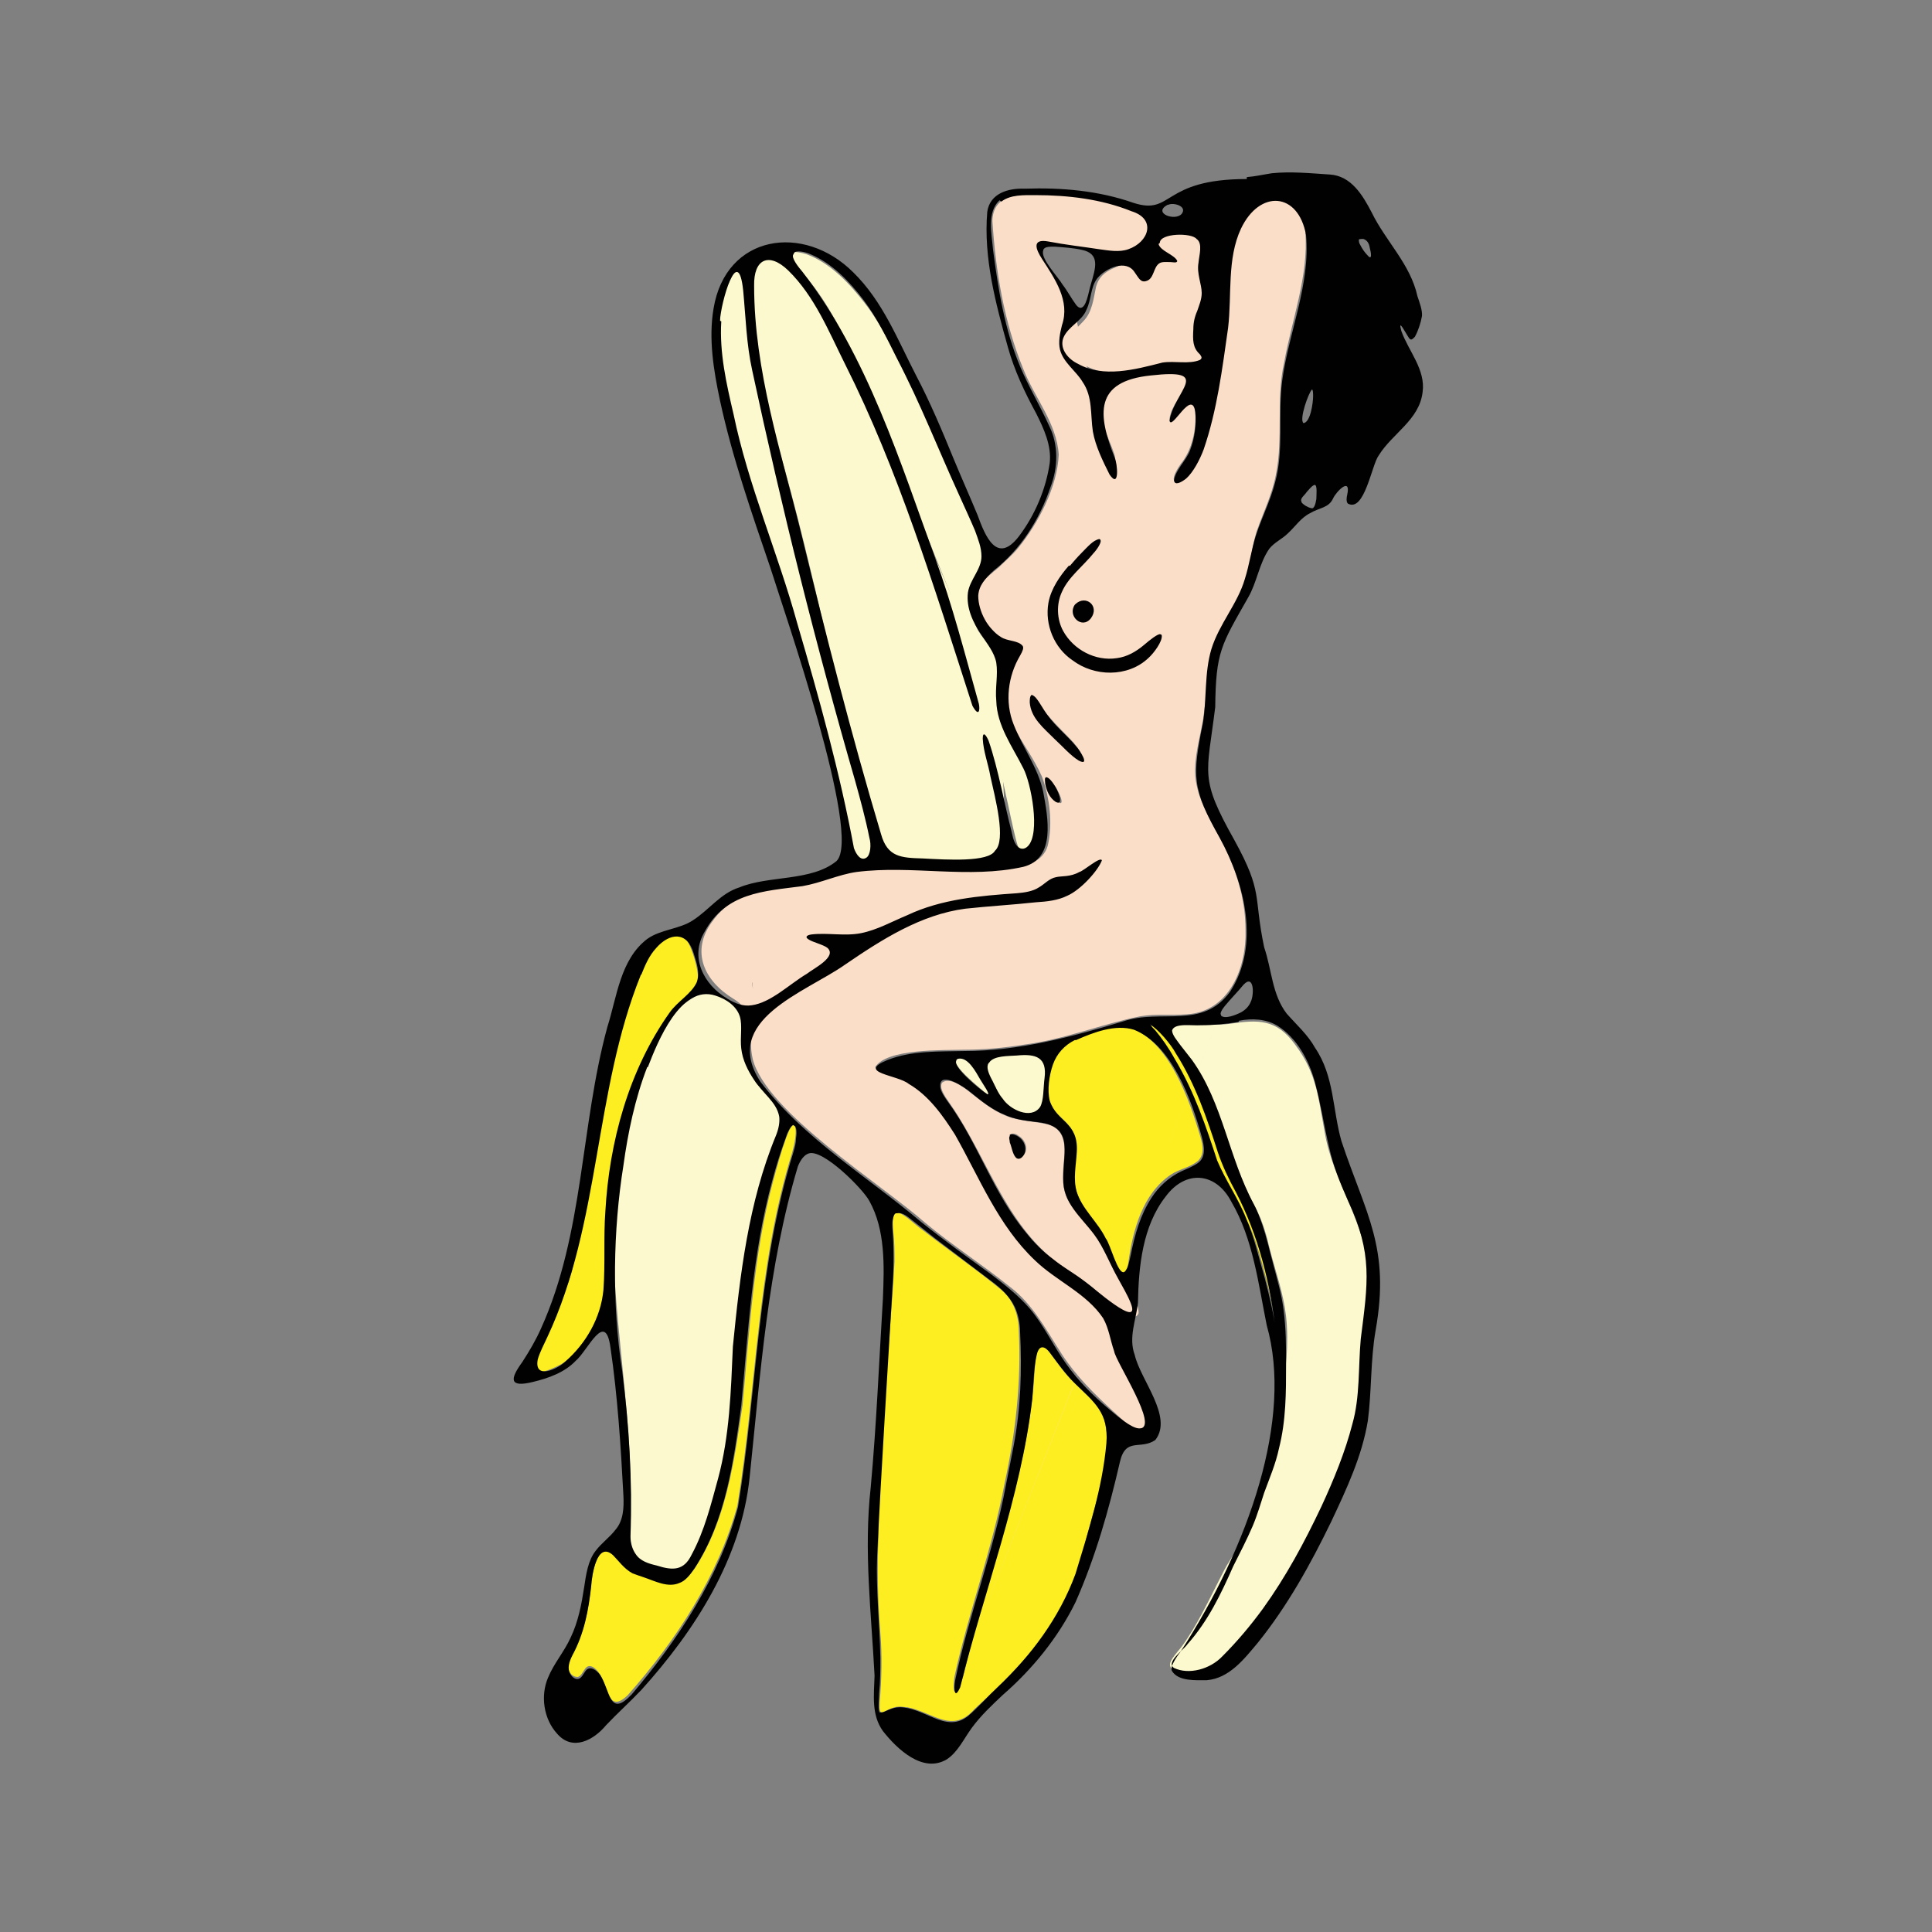 <?xml version="1.0" encoding="UTF-8"?>
<svg id="Layer_1" xmlns="http://www.w3.org/2000/svg" xmlns:xlink="http://www.w3.org/1999/xlink" version="1.1" viewBox="0 0 300 300">
  <rect x="0" y="0" width="300" height="300" fill="#808080" stroke="none"/>
  <!-- Generator: Adobe Illustrator 29.2.1, SVG Export Plug-In . SVG Version: 2.1.0 Build 116)  -->
  <defs>
    <style>
      .st0 {
        fill: none;
      }

      .st1 {
        fill: #010101;
      }

      .st2 {
        fill: #fcee21;
      }

      .st3 {
        clip-path: url(#clippath-1);
      }

      .st4 {
        clip-path: url(#clippath-2);
      }

      .st5 {
        fill: #fbdec8;
      }

      .st6 {
        fill: #fcf9ce;
      }

      .st7 {
        clip-path: url(#clippath);
      }
    </style>
    <clipPath id="clippath">
      <path class="st0" d="M78.4,25.9c36.3.2,105.3-.4,143.3.1,0,5.5.2,241.7,0,248.1-1.5.2-10.4,0-23.7,0-35.1,0-86.2,0-117.6,0-1,0-1.6,0-1.8,0-.3-4.1,0-118.6-.1-190.8,0-32.2,0-55.6,0-57.5h0Z"/>
    </clipPath>
    <clipPath id="clippath-1">
      <path class="st0" d="M78.4,25.9c36.3.2,105.3-.4,143.3.1,0,5.5.2,241.7,0,248.1-1.5.2-10.4,0-23.7,0-35.1,0-86.2,0-117.6,0-1,0-1.6,0-1.8,0-.3-4.1,0-118.6-.1-190.8,0-32.2,0-55.6,0-57.5h0Z"/>
    </clipPath>
    <clipPath id="clippath-2">
      <path class="st0" d="M78.4,25.9c36.3.2,105.3-.4,143.3.1,0,5.5.2,241.7,0,248.1-1.5.2-10.4,0-23.7,0-35.1,0-86.2,0-117.6,0-1,0-1.6,0-1.8,0-.3-4.1,0-118.6-.1-190.8,0-32.2,0-55.6,0-57.5h0Z"/>
    </clipPath>
  </defs>
  <path class="st5" d="M182.8,36c1.7-.2,3.2-1.1,4.3-.2,2.3,3.6,2.1,12.9,1.9,17.3,0,1.8-.8,4-2.9,4-2.1,0-4-1.1-6.1-.4-1.1.3-2.2.7-3.4.9-2.8.6-5.7.5-8.2-.9-1.4-.8-2.6-2.2-2.3-3.9.2-1.2,1.3-2,2.1-2.9,1.4-1.4,1.6-3.5,2-5.4.8-2.9,3.7-2.9,5.9-4.4,2.2-1.4,3.8-4,6.6-4.1h.1Z"/>
  <path class="st5" d="M202.9,36h0c-1.4-7.3-7.7-6.5-11.1-.9-1.9,3.7-1.6,8.2-2,12.3-.5,5.3-1.1,10.6-1.7,15.9-1.3,11.4-8.5,14.2-4.8,8.8,1.8-2.2,2.5-5.4,2.3-8.2-.2-3.2-2.3,0-3.2.9-.9.9-.9.2-.6-.6.5-1.8,2.7-4,3.2-5.3.7-2.6-5.6-1.1-7-1-5.9.7-8,2.9-6.4,8.8,0,.5,2.5,5.6,1.2,4.6-2.5-2-3.2-5.6-3-8.9,0-1.7-.5-3.5-1-5.3-.2-.6-.3-1.3-.5-1.9-.4-1.6-.6-3-.9-4.4h0c-.2-1.1-.5-2.2-1-3.3-1.2-2.6-3.9-6-4.8-8.6-.2-1.5,2.2-.7,3.1-.7,2.5.4,5.1.6,7.7,1,3,.6,6.5-.8,6.7-4-.2-2.4-6.7-3.5-8.7-4.2-3.1-.8-6.3-.8-9.4-.8-3.1-.1-6.8.1-6.9,4.1.5,7.8,1.8,15.7,4.8,23,1.7,4.4,5.2,8.4,5.5,13.3-.2,5-3.2,10.7-6.3,14.5-.9,1.1-2,2-3,3-1.8,1.5-4.6,3.5-3.5,6.2.8,2.3,3.5,4.1,4.7,6.2.7,1.5.2,3,0,4.5-1.3,6.7,3,10,5.5,15.6,1.2,3.3,1.7,7.3.9,10.7-.7,2.5-3.4,3.3-5.8,3.5-8.5,1.2-17.2-1.1-25.6.8-2.1.5-4.1,1.4-6.2,1.7-5.5.9-10.9.7-14.5,5.8-3.4,4.6-1.3,9.2,3.3,12,3.8,2.3,2.1,5.8,3,9.4,2.1,8.2,20,19.4,26.8,25.4,4.2,3.5,8.9,6.5,13.1,9.9,3.6,2.7,5.7,6.8,8.1,10.5,2.2,3.4,5,6.1,7.9,8.8,1.5,1.3,3.9,3.9,5.4,3.5,2-.7-.8-6.6-1.2-8.1-.9-2.5-2.2-4.5-3.2-6.8-.7-1.5-1.5-3-2.6-4.3-2.9-3.1-7.1-4.8-10.2-7.7-5.7-5.3-8.7-12.5-12.4-19.2-2.1-3.5-4.7-7.2-8.5-9-1.6-.9-3.8-.8-4.2-1.8,1.8-2.9,10.5-2.6,13.8-2.7,3.2,0,6.3-.3,9.4-.8,6.2-.8,12-3.2,18-4.4,2.4-.4,4.8-.1,7.2-.3,6.6-.4,9.3-7.3,9.1-13.1,0-5.1-1.6-9.9-4-14.3-1.6-3.1-3.5-6.1-3.8-9.6-.2-2.9.7-5.8,1.2-8.7.3-2,.5-4,.7-6,0-6.1,3.7-10,5.8-15.3.9-2.6,1-5.3,1.8-7.9,1-2.9,2.4-5.7,3-8.8,1.2-5.7,0-11.8,1.3-17.5,1.2-6.7,3.8-13.4,3.3-20.2ZM116.9,153.5c0-.2-.2-.8-.1-1,0,0,.1.8.1.9h0ZM162.2,110.4c.2.3.5.7.7.9,1.2,1.4,2.6,2.7,3.8,4,.4.5.9,1.1,1.1,1.6,0,0,0,0,0,0,.2.6-.1.6-.6.2-.7-.5-1.4-1.3-2-1.9-1.5-1.8-3.6-3.3-4.5-5.4-.1-.4-.3-.9-.1-1.1h0c.1,0,.3,0,.5.3.3.4.6.8.9,1.2,0,0,0,0,0,0ZM164.7,124.7h0s0,0-.1,0c-.7-.5-1.1-1.3-1.2-2.2,0-.2,0-.6.1-.7.1,0,.4.3.6.7,0,0,0,0,0,0,.5.9,1,2.1.6,2.2Z"/>
  <path class="st5" d="M159.5,131h.2c0,0-.2,0-.2,0h0Z"/>
  <path class="st5" d="M198.8,159.7c0,0,0,0,0,0,0,0,0,0,0,0h0Z"/>
  <path class="st5" d="M174.7,198.9c0-.2-.2-.3-.3-.5-1.1-2-1.9-4.1-3.2-5.9t0,0c-.1-.2-.2-.3-.4-.5-1.4-1.9-3.5-3.3-4.7-5.2-1.3-2-1.1-4.4-.9-6.6.3-2.4.1-4.9-2.5-5.6-2.1-.5-4.4-.5-6.4-1.3-2.1-.8-3.9-2.3-5.7-3.7-1-.8-3.1-2.4-4.3-1.5-.6.9.7,2.5,1.3,3.4,6.1,8.8,9,20.4,18.9,26.1.9.6,1.7,1.2,2.6,1.9,1.2.7,6.9,6.8,7.7,4.4h0c0-1.8-1.4-3.5-2.1-5ZM158.8,179.5h0c0,0-.1.1-.2.1t0,0c-1,.5-1.3-1.2-1.6-2.1-.1-.4-.4-1,0-1.4,0,0,0,0,0,0,.3-.2.9,0,1.2.3,1.1.6,1.6,2.3.6,3.1Z"/>
  <path class="st6" d="M117.2,40c3.5-3.9,9.5,7.2,10.9,9.9,2.7,5.4,5.3,10.4,7.9,15.7,4.3,10.3,9.1,20.5,13.5,31,2.2,5.6,4.6,11.2,5.6,17.2.7,5.4.8,11,1.1,16.4,0,2-1.5,3.2-3.3,3.4-3.6.7-7.6.1-11.3-.2-2.9-.2-4.5-1.4-5.3-4.3-6.2-19.7-9.7-40.1-15.5-59.9-1.8-6.2-3.7-12.5-4.6-18.9-.3-2.1-.2-4.3,0-6.5.1-1.3.2-2.7.9-3.8h0Z"/>
  <path class="st6" d="M161,124.5h0c-.2-1.8-.8-3.5-1.6-5.1-1.2-2.4-3.1-4.6-3.7-7.2-.3-1.5-.2-3,0-4.4.4-2.9.5-5.2-1.7-7.3-1-1-2-2.1-2.5-3.4-3-7.1,2.4-6.7,1.3-11.5-.9-3-2.5-5.9-3.8-8.8-2.4-5.3-4.5-10.7-7.1-16-2.4-4.6-4.4-9.6-7.6-13.7-2.4-3.1-5.3-6.2-9-7.6-.9-.3-2.4-.6-2.6-.1-.2.3,0,.8.6,1.5.5.6,1,1.2,1.6,1.8,1.4,1.6,2.6,3.3,3.7,5.1,6.2,10.3,10.4,22.8,15.1,34.8h0c1,2.5,2,5,3,7.4.9,2.1,1.6,4.2,2.3,6.3,1.5,5.1,2.7,10.3,4.4,15.4,1.1,3.8,1.9,7.5,2.7,11.3h0c.6,2.6,1.1,5.3,1.8,7.9.6,2.2,2.5,2.6,3.3.4.6-2,.2-4.6,0-6.8Z"/>
  <path class="st6" d="M111.8,49.5c0-1.5.4-3,.9-4.5.8-2,2.7-5.9,2.9-1.7.2,2.9.6,6,1.2,8.8,4.1,20.6,8.7,40.7,14,61,1.7,6.2,3.8,12.2,4.8,18.6.3,2.3-1.7,3.5-3,1-2.9-14.5-6.8-28.8-11.1-42.9-2.7-8-5.9-16-7.7-24.3-1.2-5-2.3-10.5-2-15.7h0Z"/>
  <path class="st6" d="M99.9,165.1c1.6-4.1,4.2-8.3,8.3-10.5,2.3-1,4.9.2,6.5,1.9,1.8,2,.5,4.7.9,7.2.4,2.3,1.7,4.3,3.1,6,1.1,1.3,2.5,2.6,2.7,4.2.2,1.2-.3,2.5-.7,3.7-3.6,9-4.2,17.6-5,27.3-.2,2.9-.6,5.6-1,8.5-.4,3.5-.6,7-1.3,10.4-.9,3.7-1.9,7.3-2.8,11-.7,2.5-1.6,4.9-2.8,7.1-.5.8-1,1.5-1.5,1.8-1.1.6-2.4.3-4-.1-1.3-.3-2.8-.7-3.6-1.9-.9-1.3-.9-3.1-.8-4.7.9-26.2-7.8-47.6,2-71.7h0Z"/>
  <path class="st6" d="M212.5,198.5c0-8.1-5.5-14.8-6.8-22.7-1-5.3-1.2-9.1-4.6-13.6-2.9-4-5.7-3.9-10.3-3.2-1.8.2-3.5.1-5.3,0-2.1-.1-5.1-.6-3.3,2,1.5,2.1,3.2,4.2,4.4,6.4,3.4,6.6,4.9,13.9,8.5,20.4,1,2,1.6,4.1,2.1,6.3.9,3.4,2.1,6.8,2.5,10.3.9,8.4-1.8,17.7-3.9,25.9-.7,2.4-1.1,4.7-2,7.1-.9,2.3-2.6,4.3-3.7,6.4-1.6,3.1-3.1,6.3-4.9,9.3-.7,1.1-1.4,2.3-2.3,3.3-.6.8-1.9,2.1-.8,2.8.9.6,3.3.9,4.7.5,1.3-.3,2.3-1,3.3-2,6-6,10.4-13.3,14.2-20.8,4.1-7.8,7.3-15.9,7-24.7,0-4.6,1.2-9.1,1.2-13.7h0Z"/>
  <path class="st6" d="M153.1,164.7c.8-1.3,4.5-1.3,6-1.5,3.9-.4,3.5,1.8,3.1,5.2-.2,1.5-.1,3-.6,3.9-1,1.5-3.2.8-4.5,0-1.6-1.1-2.2-3-3.2-4.7-.5-1-1.2-1.9-.8-2.8h0Z"/>
  <path class="st6" d="M148.3,164.3c.6-.7,1.9-.1,2.7.7.6.7,1,1.6,1.4,2.4.6,1.1,2.3,3.7.5,2.2-.9-.8-5.1-4.1-4.6-5.3h0Z"/>
  <path class="st2" d="M106.8,146.2c.8,1.6,1.4,3.6,1.6,5.4.1,1.6-1,2.8-2.2,3.8-1,.9-1.9,1.9-2.7,2.9-4.6,6.8-6.5,15.2-8,23.1-.6,2.3-1.1,4-1.2,6.4-.3,4.9.3,10.1-.8,14.8-1,3.5-3,7.2-6.3,9.2-1.7.9-3.6,1.7-4.8,1.1-1.5-.9,1.3-4.6,2-6.2,1.4-2.6,3.1-5.3,4-8,3.5-10.3,7.7-61.1,18.5-52.6h0Z"/>
  <path class="st2" d="M178.9,159.2c.6,0,2.9,1.9,3.6,2.9,4.2,5.3,5.1,12.5,7.5,18.7,1.6,3.7,3.8,7.2,5,11,1.8,4.8,2.8,9.9,3.3,15,.2,1.7.2,1.7,0,0-.4-2.6-.9-5.3-1.6-7.9-.9-3.4-1.7-6.7-3.3-9.9-1.8-4-4.6-7.3-5.8-11.6-1.4-4.4-2.8-9.2-5.5-12.9-.5-.8-3.9-4.9-3.2-5.3h0Z"/>
  <path class="st2" d="M166.7,161.3c2.6-1.2,5.9-2.4,8.7-1.7,6.1,1.9,9.3,11.2,11,16.9.4,1.4.7,3.1-.7,4-1.1.8-2.7,1.1-3.9,1.9-4.4,3-5.9,8.6-6.6,13.7-.8,6.1-2.8-1.1-3.8-3-1.1-2.7-3.4-5.6-4.2-8-.3-.9-.4-1.8-.4-2.8,0-2.5,1-5.5-.9-7.6-.7-.9-1.7-1.5-2.4-2.5-1.1-1.5-.9-3.2-.7-5.1.3-2.5,1.5-4.7,3.7-5.8h.1Z"/>
  <path class="st2" d="M123.2,174.7s0,0,.1,0c.6.7,0,3.2-.3,4.3-5.5,17.8-5.5,36.5-8.5,54.8-3,11-9.5,20.9-17,29.4-3.1,3-3-1.2-4.4-3.3-.5-.8-1.6-1.8-2.3-.7-.3.4-.6,1.1-1.1,1.2-.4,0-.9-.2-1.2-.7-.7-1.2.2-2.6.8-3.8,1.6-3,2.1-6.4,2.5-9.8.1-1.6,1-7.1,3.5-4.8.8.8,1.7,2.2,3,2.8.5.3,1.1.5,1.7.7,1.8.6,3.8,1.7,5.6.9.8-.3,1.6-1.2,2.3-2.2,4.9-7.5,6.1-16.6,7.4-25.3,1.1-11.7,1.7-23.6,4.8-35,.6-2.2,1.2-4.4,2-6.6.3-.7.6-1.7,1.2-2h0Z"/>
  <path class="st2" d="M138.9,188.3c1.2-.3,3.1,1.9,4.5,2.8,4,3.1,8.2,6,12.1,9.2,1.9,1.6,2.7,4,2.7,6.4.4,7.9-.5,15.8-2.2,23.6-1.9,10.2-5.6,20-7.8,30.1-.1.7-.2,2,0,2.2.5.8,1.2-1.9,1.4-2.4,3.3-14.6,9.1-28.4,10.7-43.3.2-1.5.3-3.1.4-4.7.1-1.5.5-4.6,2.2-2.3,1.2,1.6,2.4,3.4,3.9,4.8,1.7,1.8,3.7,3.2,4.6,5.4,1.6,5.7-1.4,13.4-2.8,19.1-2.8,11.9-8.6,18.2-17.3,26.2-3.4,3.9-6.4.5-10.4-.3-.4,0-.8-.1-1.2-.1-1.2,0-2.3.8-2.7.9-.5,0-.4-.6-.4-1.6.3-3.6.4-7.1.1-10.7-.4-4.9-.5-9.9-.3-14.9,0-14.2,1.7-28.6,2.5-42.8,0-1.6,0-3.1-.2-4.7,0-.9-.3-2.2.3-2.8h0Z"/>
  <path class="st1" d="M166.1,87.9c.6-.7,1.2-1.4,1.8-2,1-1,1.8-2,2.8-2.2.7.2-.5,1.8-.9,2.2-1.6,2-3.9,3.7-4.9,6-.9,1.9-.8,4.3.2,6.1,1.6,2.9,5,4.7,8.3,4.2,1.6-.2,3-1,4.3-2.1.8-.7,2.2-1.8,2.5-1.6.1,0,.2.1.2.2.1.9-1.2,2.7-2.1,3.5-3.2,3-8.4,2.9-11.8.3-2.8-1.9-4.3-5.5-3.7-8.9.4-2.2,1.8-4.2,3.2-5.8h0Z"/>
  <path class="st1" d="M160.1,107.9c.2,0,.4.1.7.4.7.8,1.2,1.9,1.9,2.8,1.3,1.8,3,3.1,4.4,4.8.5.5,2.3,3.2.4,2.2-1.3-.8-2.5-2.2-3.7-3.3-1.8-1.8-3.7-3.3-3.9-5.7,0-.5,0-1,.3-1.2h0Z"/>
  <path class="st1" d="M162.4,120.7c.8-.2,2.7,3.3,2.1,3.9-.2.1-.4,0-.6-.1-.9-.6-1.4-1.7-1.6-2.8,0-.3-.1-.7,0-.9h0Z"/>
  <path class="st1" d="M156.8,176.2c.1-.1.4-.1.7,0,1,.3,1.8,1.3,1.7,2.4,0,.8-.9,1.8-1.5,1.1-.5-.6-.6-1.6-.9-2.3,0-.4-.2-.7,0-1h0Z"/>
  <g>
    <g class="st7">
      <path class="st1" d="M167,93.8c1.6-1.5,3.8.3,2.4,2.2-1.4,1.8-3.7-.4-2.5-2.1h0Z"/>
    </g>
    <g class="st3">
      <path class="st5" d="M198.8,133.8c-12.7,32.1-21.6,54.6-30.6,77.5-38.1,96.4-1,2.4,30.6-77.5h0Z"/>
    </g>
    <g class="st4">
      <path class="st1" d="M193.6,27.5c1.3-.1,2.6-.4,3.9-.6,2.9-.3,6,0,9,.2,3.3.2,5.1,3.2,6.5,5.9,2.2,4.5,6,8,7.1,13,.3.9.8,2.2.7,3.1-.2,1.1-.6,2.3-1.1,3.2-.4.4-.6.6-.9.2-.5-.7-1.8-3.3-1.2-1.1,1.1,3.1,3.8,6,3.3,9.5-.5,4.3-4.7,6.4-6.8,9.8-1.1,1.4-2.2,8.9-4.8,7.5-.3-.3-.2-1-.1-1.4.6-2.8-1.7-.5-2.2.6-.7,1.5-2.1,1.4-3.6,2.3-1.4.7-2.3,2.1-3.4,3.1-.9.9-2.1,1.4-2.9,2.4-1.6,2.3-1.9,5.2-3.3,7.6-4.2,7.4-5,8.4-5.1,17-1.3,10.6-2.5,10.9,3,20.7,4.5,8.2,2.9,8.5,4.6,16.6,1.2,3.5,1.2,7.3,3.5,10.3,1.5,1.7,3.3,3.3,4.4,5.3,3,4.4,2.7,9.6,4.1,14.5,3.8,11.4,7.6,16.5,5.3,29.4-.8,4.6-.6,9.4-1.2,14-.9,5.5-3.3,10.6-5.7,15.7-3.2,6.6-6.8,13.1-11.4,18.8-2.1,2.5-4.4,5.5-7.9,5.8-1.7,0-4.4.2-5.4-1.4-.4-.6.6-2.1,1.3-3,10.7-16.5,17.5-36.3,13.4-50.7-1.3-6.4-2.1-13.4-5.5-19.2-2.4-4.6-7.1-5-10.2-.8-3.6,4.6-4.2,10.9-4.3,16.5-.3,2.7-1.5,5.4-.5,8.1.9,3.9,6,9.6,3.2,13.2-2.3,1.6-4.6-.5-5.5,3.4-1.7,7.4-3.8,14.8-6.9,21.8-2.7,5.5-6.7,10.4-11.3,14.4-1.7,1.6-3.4,3.2-4.8,5.1-1.3,1.8-2.2,3.8-3.9,4.9-3.7,2.2-7.7-1.6-9.9-4.4-1.8-2.5-1.4-5.5-1.3-8.6-.5-9.7-1.7-19.4-.6-29.2.9-9.8,1.3-19.6,1.9-29.4.2-5,.4-10.6-2.1-15.1-1-1.9-7.2-8.1-9.4-7.4-.7.2-1.3,1-1.7,2-4.7,15.7-5.8,32.1-7.5,48.3-1.3,12.6-8.5,23.8-16.8,33-1.8,1.9-3.7,3.6-5.5,5.5-1.9,2.3-5.2,4.1-7.6,1.3-2.1-2.3-2.6-5.9-1.4-8.7.9-2.2,2.5-4,3.5-6.2,1.2-2.5,1.7-5.2,2.1-7.8.3-2,.6-4.2,1.8-5.7.9-1.2,2.2-2.1,3.1-3.3,1.2-1.4,1.3-3.4,1.2-5.3-.4-7.6-.9-15.4-2-22.9-.8-6-3.5.4-5.4,2-1.7,1.8-4.2,2.7-6.7,3.3-3.7.9-3.5-.5-1.6-3.1,1.1-1.7,2.1-3.4,2.9-5.2,6.7-14.8,6.1-31.4,10.3-46.8,1.5-4.7,2-10.5,6.2-13.7,2.1-1.5,5-1.5,7.1-2.9,2.5-1.6,4.3-4.2,7.2-5.1,4.6-1.9,11.2-.9,15.1-4.1,4-3.9-8.2-38.9-10.3-45.6-2.9-8.5-5.9-17.1-7.8-25.9-1-4.7-1.8-9.6-1-14.3,1.9-11.5,14-13.3,21.7-5.6,4.6,4.5,6.9,10.5,9.8,16.1,2.2,4.2,4,8.5,5.8,12.9,1.2,2.9,2.5,5.8,3.7,8.7,1.2,3.3,3,7.7,6.4,3.3,2.5-3.3,4.2-7.3,4.8-11.4.3-2.7-.9-5.3-2.1-7.7-1.8-3.3-3.4-6.7-4.4-10.3-1.9-6.8-3.8-13.9-3.2-21,.4-2.9,3.3-3.7,5.8-3.6,5.7-.2,11.5.3,16.9,2.2,6.2,2,4.3-3.7,17.6-3.7M155.2,31.1c-2,1.9-1.2,5.2-1,7.7.8,6.1,1.8,12.4,4.2,18.1,1.3,3.1,3.1,6.1,4.5,9.2,1.5,3,1.4,6.5.2,9.6-1.7,5-4.6,9.6-8.8,12.9-1.3,1.2-2.3,2.3-2.4,3.9,0,2.4,1.5,5.2,3.5,6.4,1,.7,2.7.5,3.4,1.4.2.3,0,.8-.4,1.5-1.9,3.2-2.4,7.2-1,10.7,1.4,3.6,3.8,6.7,4.6,10.5.7,3.9,2,10.3-3.1,11.6-8.5,1.9-17.3-.3-25.9.8-2.8.4-5.5,1.7-8.4,2.2-6.1.8-11.9,1-15.2,7.1-2.3,3.9-.2,8.2,3.6,10.4,1.1.7,2.4,1.2,3.7,1,3-.4,5.9-3.3,8.6-4.9,1-.8,4.7-2.6,3.2-4-.6-.5-2.3-.9-2.9-1.3-.7-.4-.3-.7.4-.8,2.5-.3,5.2.3,7.7-.2,2.5-.5,4.8-1.8,7.2-2.8,5.3-2.5,11.2-3,17-3.4,1.2-.1,2.5-.3,3.4-.9.9-.5,1.6-1.4,2.7-1.6.8-.2,2.2,0,3.6-.8.6-.1,3.3-2.5,3.5-1.8-.6,1.6-3.3,4.6-5.4,5.5-1.4.7-3.1.9-4.8,1-3.7.4-7.3.6-11,1-6.9.9-13,4.8-18.7,8.7-6.1,4.3-19.4,8.6-13.1,18.2,6.7,8.8,16.6,14.7,25,21.8,3.5,2.8,7.1,5.4,10.7,8,2.1,1.6,4.3,3.3,6.1,5.4,2.2,2.6,3.6,5.7,5.6,8.5,1.9,2.7,4.2,5,6.7,7.1,1.3,1.1,3.5,3,4.7,3,3.3.1-3.7-10.4-3.9-12-.6-1.7-.8-3.5-1.7-5.1-2.6-3.9-7.3-5.8-10.6-9-5.7-5.4-8.6-12.8-12.4-19.5-1.9-3-4.1-6.1-7.2-7.9-1.7-1.4-8.2-1.7-3.3-3.7,3.8-1.5,8-1.3,12-1.4,8.4,0,16.6-2.2,24.6-4.6,5.9-2,12.3,1.3,16.6-4.6,4.7-7.2,2.3-16.8-1.6-23.9-4.3-7.6-4.3-9.5-2.6-17.9.6-3.8.2-7.7,1.3-11.4,1.2-3.9,4.1-7.1,5.2-10.9.7-2.2,1-4.5,1.7-6.7.9-2.8,2.3-5.5,3-8.3,1.4-5.1.4-10.6,1.1-15.8,1-7.5,4.4-14.9,3.7-22.6-1.2-6.7-7.2-7.1-10.1-1-2.2,4.7-1.4,10.3-2,15.4-.9,6.3-1.7,12.8-3.8,18.9-.6,1.6-1.6,3.5-2.7,4.5-.9.7-1.8,1.1-1.9.3.2-1.6,1.9-3.1,2.5-4.7.7-1.8,1-4,.8-5.9-.5-3.8-3.7,3-4,1.3.8-4.7,6.8-8.1-2.9-7-8.8.9-8.3,6-5.6,12.8.4.8.8,4.9-.8,2.6-1-2-2.2-4.4-2.6-6.7-.4-2.6,0-5.4-1.6-7.7-1-1.7-3-3-3.5-5-.3-1.2,0-2.6.3-3.8,1.3-3.8-1.1-7.2-3.1-10.3-.9-1.4-1.7-3.2,1-2.7,2.6.5,5.3.8,7.9,1.2,1.5.2,3.1.5,4.5,0,3.2-1.1,4.4-4.7.5-5.9-4.7-1.9-9.9-2.5-14.9-2.5-1.8,0-3.9-.1-5.3,1M181.3,31.8c-2.4,1.3,1.2,2.6,2.2,1.4.9-1.2-1.3-1.8-2.1-1.4M179.9,37.9c.3,1.1,2.4,1.6,2.9,2.6,0,.4-.7.2-1,.2-.6,0-1.4-.1-1.8.2-.9.6-.8,2.3-1.9,2.7-1,.4-1.3-.5-1.9-1.3-1.3-2.1-4.5-.7-5.8.9-1.1,1.4-.9,3.3-1.7,4.9-.7,1.8-2.9,2.6-3.6,4.4-.6,1.7.8,3.3,2.3,4,3.9,2.2,8.8.9,13.1-.2,1.9-.3,4.1.3,5.8-.4.5-.3.2-.6,0-.9-1.1-1-1.1-2.2-1-3.9,0-1,.2-1.9.6-2.8.3-.9.7-1.8.7-2.8,0-1.4-.8-3-.5-4.7.1-1.2.7-3-.3-3.7-.8-1-5.7-.9-5.7.6M211,37.2c0,.2,0,.5.2.8.3.6.7,1.2,1.2,1.7.7.8.5-.5.3-1.2-.1-.7-.4-1.2-1-1.4-.2,0-.6,0-.7.1M162,38.9c-.5,1.2,2.3,4.1,3,5.3.7.9,1.4,2.2,2,3,.2.3.4.5.7.6,1,.1,1.3-2.4,1.7-3.7.7-2.4,1.5-4.7-1.4-5.3-1.3-.3-2.9-.4-4.2-.5-.9,0-1.6,0-1.8.5M123.2,39.5c-.4.5.8,2,1.4,2.7,10.1,13,15.3,29.9,20.6,44.4,2.7,7.4,4.7,15.2,6.8,22.7.2,1,0,2.1-1,.3-6.1-18.9-11.5-36.6-19.8-53.1-2.5-5-4.7-10.5-8.8-14.5-3-2.9-5.4-1.8-5.3,2.4,0,13.1,4.2,25.8,7.3,38.4,3.8,15.6,7.8,31.3,12.4,46.7,1,3.6,3.1,3.7,6.5,3.8,3.8.2,10.2.6,11.2-1.2,1.8-1.6,0-8.3-.7-11.5-.4-2.2-1.1-3.9-1.2-5.9,0-1.2.5-.6.9.3,1.5,4.3,2.6,10.5,3.5,13.8.2.8.3,1.7.8,2.4.5.7,1.2.8,1.8.2,2-2,.5-9.8-.7-12.1-1.7-3.4-4.1-6.6-4.2-10.5-.2-2,.3-4,0-5.9-.3-1.6-1.4-2.9-2.3-4.3-1.3-1.9-2.4-4.2-2.1-6.6.3-2,2.1-3.6,2.1-5.6,0-1.4-.5-2.6-1-4-.8-1.9-1.7-3.8-2.5-5.6-3.2-7-6-14.2-9.6-21.1-1.6-3.2-3.1-6.3-5.2-9.1-2.2-2.9-4.9-5.7-8.2-7.1-.8-.4-2.4-.7-2.6-.2M112,49.9c-.3,4.9.8,9.7,1.9,14.4,2.3,11.1,6.9,21.6,9.9,32.5,3.4,11.6,6.6,23.1,8.8,34.9.4,1.1,1.1,2,1.9,1.5.7-.4.8-2.1.5-3.1-.6-3-1.4-5.9-2.2-8.8-6.1-21.1-11.4-42.3-16-63.8-.9-4.1-1-8.2-1.4-12.4-.8-7.6-3.5,2-3.6,4.7M202.4,65.7c1.1-.1,1.5-3.2,1.5-4.2,0-.2,0-1.1-.2-1-.5.5-2,4.6-1.3,5.2M202.1,78c.3.4,1,.8,1.5.9.5.2.7-.8.8-1.4,0-.6.2-2.3-.3-2.2-.5.2-.8.7-1.2,1.1-.3.5-1.1,1-.8,1.5M99.5,151.4c-7.3,18.1-6.2,38.5-14.5,56.2-.5,1.1-1.2,2.4-1.5,3.5-.6,3.2,3.1,1.5,4.3.3,3.2-2.8,5.5-6.8,5.9-11.1.3-4.1,0-8.2.3-12.2.6-10.7,3.6-21.9,10-30.9,1.2-1.7,3.4-2.9,4.2-4.7.5-1.5,0-2.9-.5-4.5-1-3.4-3.7-3.2-5.8-.8-1.1,1.2-1.7,2.6-2.3,4.1M189.6,157.7c.6.6,2.3-.1,3.1-.5.7-.4,1.2-.9,1.5-1.6.6-1.2.5-4.4-1.1-2.7-.9,1.1-2,2.2-2.9,3.3-.5.6-.8,1.2-.6,1.4M100.5,165.7c-1.9,4.9-3,10.2-3.7,15.3-1.6,10-1.8,21.4-.2,31.8,1.1,8.5,1.6,17.1,1.3,25.8,0,1,.3,2,.8,2.7.7,1.1,2,1.5,3.3,1.8,2.5.8,4.2.8,5.4-1.7,2-3.7,3-7.8,4.1-11.8,1.8-6.7,2-13.6,2.3-20.5,1.1-11.1,2.4-22.4,6.7-32.8.4-1,.6-2,.5-2.9-.4-2.3-2.7-3.8-3.9-5.7-1-1.5-1.8-3.1-2-4.9-.2-1.7.2-3.5-.2-4.9-.5-1.7-2.2-2.8-3.8-3.3-5.4-1.8-9,7.2-10.5,11.1M192.3,158.7c-1.9.3-3.9.5-5.8.5-1.5.1-4.1-.4-4.5.8,0,.7.8,1.6,1.3,2.3.6.8,1.2,1.5,1.8,2.3,4.8,6.7,5.7,15.2,9.6,22.4,1.5,2.9,2.2,6.3,3,9.3.6,2.3,1.3,4.6,1.6,7,.4,3,.4,5.8.4,8.6,0,4.3,0,8.7-1.1,13-.5,2.4-1.5,4.7-2.3,6.9-.6,1.8-1,3.3-1.8,5.2-.9,2.1-2,4.2-3,6.2-1.9,4.3-3.9,8.5-7.1,12.1-.7,1-3.4,2.8-2.1,3.7,2.3,1.1,5.6.2,7.5-1.8,2.3-2.3,4.4-4.8,6.3-7.4,3.6-5,6.4-10.2,9.1-15.9,1.9-4.1,3.7-8.5,4.8-12.8,1.2-4.2.9-8.8,1.3-13.2,1.1-8.7,1.9-13.2-2-21.5-1.2-2.7-2.3-5.4-2.9-8.2-.8-3.3-1.3-6.8-2.2-10.1-.9-3.4-2.8-6.9-5.8-8.8-1.8-1.1-4-1.2-6-.8M178.7,159c-.2,0,0,.3.7,1,1,1.2,2,2.6,3,4.4,3.1,5.2,4.9,10.6,6.6,15.8,1.3,3.1,3.3,5.9,4.5,9,1.3,3,2,6.2,2.9,9.3.7,2.7,1.4,5.5,1.7,8.2.2,1.6.2,1.8,0,.2-.8-7.5-2.7-15.1-6.2-21.8-1.1-2-2.1-4.1-2.8-6.2-1.7-5.3-3.5-10.6-6.5-15.3-.8-1.5-2.8-3.8-4-4.5M166.9,161.5c-1.6.8-2.8,2.1-3.4,3.8-.6,1.7-.9,4-.5,5.6,1.1,3.4,4.5,3.3,4.2,8-.1,2-.6,4.2,0,6.2.8,2.6,3.3,4.7,4.5,7.2.7.8,1.9,5.8,2.9,5.2.6-.5.8-1.9,1-2.7.6-3.1,1.5-6.2,3.2-8.8,1.1-1.7,2.7-3.2,4.6-4.1.9-.4,1.9-.8,2.6-1.3,1.3-.9,1-2.7.6-4.1-1.6-5.8-4.7-14.3-10.5-16.6-2.9-.9-6.3.4-9,1.6M153.5,165.1c-.4.6,0,1.6.6,2.7.5,1,.9,2,1.6,2.8,1.1,1.7,4.4,3.3,5.8,1.3.6-1,.5-3.1.7-4.5.4-3.2-1.3-3.8-4.3-3.5-1.3.1-3.6,0-4.3,1.1M148.5,164.7c-.6,1,3.8,4.6,4.8,5.2.6.2-.7-1.6-1.1-2.3-.7-1.2-1.9-3.5-3.4-3.2-.1,0-.2.1-.3.2M146,168.7c0,.7.7,1.7,1.2,2.4,4.7,6.4,7,14.2,12.2,20.4,1.2,1.5,2.6,2.9,4.1,4,1.6,1.3,3.4,2.3,5.1,3.6.9.6,8.6,7.5,7,3.3-.5-1.3-1.3-2.6-2-3.9-1.3-2.3-2.2-4.8-3.7-6.8-2-2.7-4.9-4.9-4.8-8.7,0-4.4,1.7-8.3-4.4-8.8-1.6-.2-3.2-.4-4.7-1.1-2-.8-3.7-2.2-5.3-3.5-.8-.7-4.5-3.2-4.7-1.2M123.2,174.7c-.4,0-1,1.3-1.2,2-.8,2.2-1.5,4.4-2.1,6.7-3.1,11.4-3.7,23.2-4.8,34.9-1.2,8.7-2.4,17.8-7.3,25.3-.7,1-1.4,1.9-2.3,2.2-1.8.8-3.8-.3-5.6-.9-.6-.2-1.2-.4-1.7-.6-1.3-.7-2.2-2-3-2.8-2.5-2.3-3.3,3.1-3.4,4.8-.4,3.7-1.1,7.4-2.9,10.7-.5,1-.9,2.1-.3,3,.3.5.8.8,1.2.7.5-.1.8-.8,1.1-1.2.7-1,1.8-.1,2.3.6,1.6,2.5,1.4,6.7,4.9,3,7.2-8.5,13.6-18.2,16.5-29.1,3-18.3,3-37.2,8.6-55.1.2-.7.4-1.4.4-2.1.2-1.2,0-2-.3-2M139.1,188.4c-.5.2-.6,1.7-.5,2.6.2,2.8.2,5.8,0,8.7-.9,15.4-1.7,27.5-2.4,41.9-.2,5.3.4,10.5.5,15.8,0,1.9,0,3.7-.2,5.6,0,.8-.2,2.5.1,2.9,0,0,.2,0,.3,0,.5,0,1.5-.8,2.8-.8,1.8,0,3.5.9,5.2,1.6,2.1.9,3.8,1.1,5.5-.3,1.5-1.3,3-3,4.5-4.4,5.2-4.9,9.6-10.8,12.1-17.6,2-6.6,4.2-13.4,4.8-20.3.4-4.7-1.9-6.4-5-9.4-1.4-1.4-2.6-3.1-3.8-4.7-.7-.9-1.6-1.3-2,.3-.5,2.1-.5,4.7-.7,6.9-1.8,15.4-7.5,29.8-11.2,44.8-.9,2-1,.3-.8-1,2.1-10.2,6-20.1,7.9-30.4.4-2,.8-4.1,1.2-6.1,1.1-5.8,1.3-11.7,1-17.7,0-1.3-.3-2.7-.8-3.8-.8-1.7-2.2-3-3.7-4.1-2.9-2.2-5.8-4.4-8.7-6.6-1.1-.9-2.3-1.8-3.4-2.7-.8-.6-1.6-1.4-2.5-1.2h0Z"/>
    </g>
  </g>
</svg>